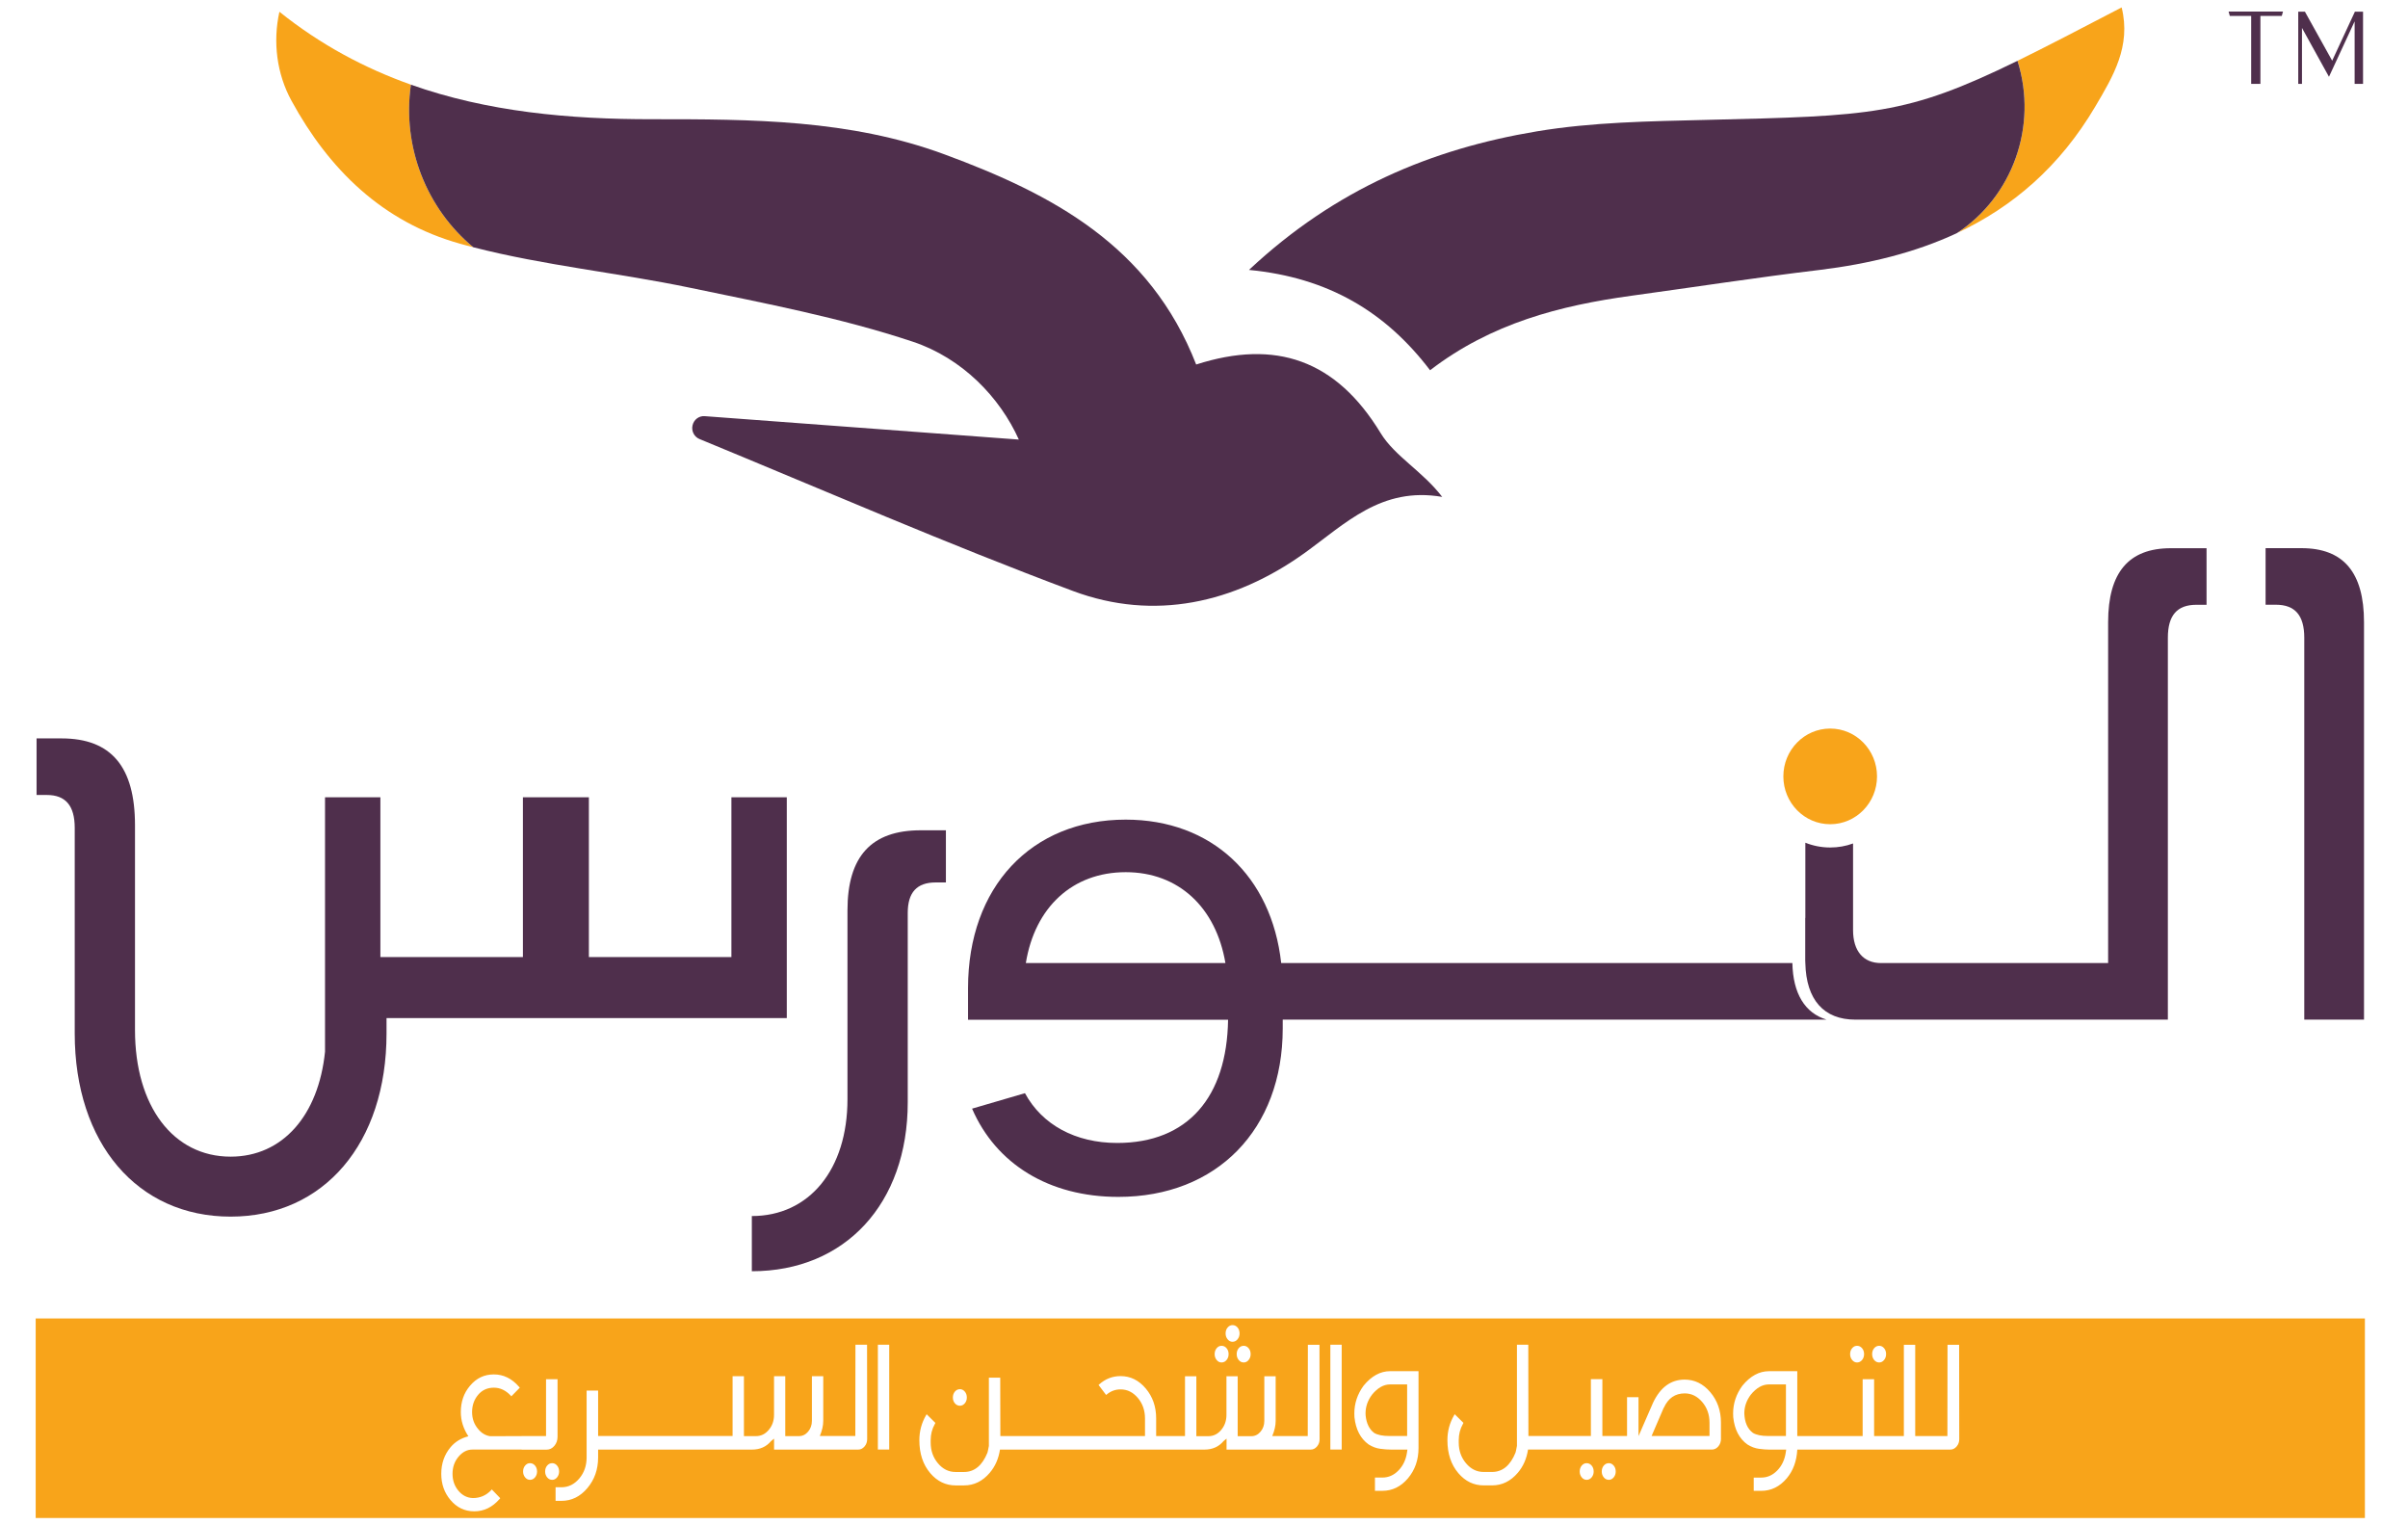 <?xml version="1.0" encoding="UTF-8" standalone="no" ?>
<!DOCTYPE svg PUBLIC "-//W3C//DTD SVG 1.1//EN" "http://www.w3.org/Graphics/SVG/1.1/DTD/svg11.dtd">
<svg xmlns="http://www.w3.org/2000/svg" xmlns:xlink="http://www.w3.org/1999/xlink" version="1.1" viewBox="0 0 231.8 146.73" xml:space="preserve">
<desc>Created with Fabric.js 5.3.0</desc>
<defs>
</defs>
<g transform="matrix(0.283 0 0 0.289 130.788 79.343)" id="GigIIhCB0_GL9yvXicoSE"  >
<g style=""   >
		<g transform="matrix(1 0 0 1 305.16 -258.645)" id="OkUJvJ8kiSfS8bsSTOdU9"  >
<path style="stroke: none; stroke-width: 1; stroke-dasharray: none; stroke-linecap: butt; stroke-dashoffset: 0; stroke-linejoin: miter; stroke-miterlimit: 4; fill: rgb(79,47,76); fill-rule: nonzero; opacity: 1;"  transform=" translate(-1265.16, -281.355)" d="M 1255.91 269.31 L 1256.32 270.76 L 1263.59 270.76 L 1263.59 293.4 L 1266.73 293.4 L 1266.73 270.76 L 1274 270.76 L 1274.41 269.31 L 1255.91 269.31 z" stroke-linecap="round" />
</g>
		<g transform="matrix(1 0 0 1 330.62 -258.63)" id="uICwPKWhBipTmor13lSG5"  >
<path style="stroke: none; stroke-width: 1; stroke-dasharray: none; stroke-linecap: butt; stroke-dashoffset: 0; stroke-linejoin: miter; stroke-miterlimit: 4; fill: rgb(79,47,76); fill-rule: nonzero; opacity: 1;"  transform=" translate(-1290.62, -281.37)" d="M 1298.87 269.35 L 1291.14 285.67 L 1281.87 269.35 L 1279.6 269.35 L 1279.6 293.4 L 1280.87 293.4 L 1280.87 274.76 L 1290.05 291.03 L 1298.78 272.57 L 1298.78 293.39 L 1301.64 293.39 L 1301.64 269.34 L 1298.87 269.34 z" stroke-linecap="round" />
</g>
		<g transform="matrix(1 0 0 1 -334.661 -231.415)" id="GHKWRSsNBesl6WDfsHZGQ"  >
<path style="stroke: none; stroke-width: 1; stroke-dasharray: none; stroke-linecap: butt; stroke-dashoffset: 0; stroke-linejoin: miter; stroke-miterlimit: 4; fill: rgb(248,164,26); fill-rule: nonzero; opacity: 1;"  transform=" translate(-625.339, -308.585)" d="M 658.85 347.79 C 657.35 347.43 655.9 347.06 654.44 346.65 C 627.89 339.42 609.71 321.78 597.03 299.06 C 591.98 290.06 590.62 279.42 592.89 269.38 C 606.98 280.43 621.98 288.2 637.62 293.65 C 634.58 314.43 642.99 334.93 658.85 347.79 z" stroke-linecap="round" />
</g>
		<g transform="matrix(1 0 0 1 -147.288 -159.567)" id="lTJWLX_CA2EYNZi0GkvHK"  >
<path style="stroke: none; stroke-width: 1; stroke-dasharray: none; stroke-linecap: butt; stroke-dashoffset: 0; stroke-linejoin: miter; stroke-miterlimit: 4; fill: rgb(79,47,76); fill-rule: nonzero; opacity: 1;"  transform=" translate(-812.712, -380.433)" d="M 988.42 430.94 C 967.69 427.44 955.51 439.85 941.42 449.76 C 917.69 466.35 890.46 472.35 862.91 462.31 C 820.1 446.65 778.11 428.74 735.77 411.66 C 733.97 410.93 732.97 409 733.42 407.11 C 733.42 407.1 733.43 407.08 733.43 407.07 C 733.88 405.19 735.62 403.91 737.54 404.05 C 773.33 406.65 809.06 409.25 844.41 411.85 C 837.95 397.76 825.18 384.76 808.36 379.26 C 783.81 371.26 758.08 366.49 732.63 361.3 C 708.17 356.3 682.99 353.89 658.85 347.8 C 642.99 334.94 634.58 314.43 637.62 293.66 C 663.58 302.66 691.35 305.21 719.94 305.16 C 753.35 305.16 786.85 305.21 819.04 316.84 C 855.68 330.07 888.95 347.21 904.73 386.85 C 931.78 378.35 952.32 385.3 967.46 409.67 C 972.28 417.43 981.69 422.34 988.42 430.94 z" stroke-linecap="round" />
</g>
		<g transform="matrix(1 0 0 1 231.983 -234.5)" id="-JzB9nFjGkdeG7uXKjrxb"  >
<path style="stroke: none; stroke-width: 1; stroke-dasharray: none; stroke-linecap: butt; stroke-dashoffset: 0; stroke-linejoin: miter; stroke-miterlimit: 4; fill: rgb(248,164,26); fill-rule: nonzero; opacity: 1;"  transform=" translate(-1191.983, -305.5)" d="M 1210.62 300.84 C 1198.48 321.02 1182.39 334.43 1163.53 343.07 C 1182.21 331.07 1191.17 307.7 1184.12 285.7 C 1193.8 281.06 1205.21 275.24 1219.53 267.93 C 1222.8 280.88 1216.62 290.88 1210.62 300.84 z" stroke-linecap="round" />
</g>
		<g transform="matrix(1 0 0 1 94.601 -202.765)" id="C_JzSUmDcC8AEPiYrzaxS"  >
<path style="stroke: none; stroke-width: 1; stroke-dasharray: none; stroke-linecap: butt; stroke-dashoffset: 0; stroke-linejoin: miter; stroke-miterlimit: 4; fill: rgb(79,47,76); fill-rule: nonzero; opacity: 1;"  transform=" translate(-1054.601, -337.235)" d="M 1163.52 343.07 C 1163.47 343.07 1163.47 343.12 1163.43 343.12 C 1163.38 343.12 1163.38 343.12 1163.34 343.17 C 1149.25 349.58 1133.57 353.35 1116.84 355.35 C 1095.47 357.85 1074.16 361.08 1052.84 363.94 C 1028.52 367.21 1005.15 373.08 984.29 388.76 C 969.24 369.39 949.74 357.89 922.69 355.35 C 952.15 328.35 984.88 315.03 1020.56 309.21 C 1039.42 306.12 1058.88 305.85 1078.06 305.39 C 1134.61 304.07 1146.11 303.89 1184.11 285.71 C 1191.16 307.7 1182.21 331.07 1163.52 343.07 z" stroke-linecap="round" />
</g>
		<g transform="matrix(1 0 0 1 203.43 -196.89)" id="U3c0MWrrXHMvWn451pOVN"  >
<path style="stroke: none; stroke-width: 1; stroke-dasharray: none; stroke-linecap: butt; stroke-dashoffset: 0; stroke-linejoin: miter; stroke-miterlimit: 4; fill: rgb(79,47,76); fill-rule: nonzero; opacity: 1;"  transform=" translate(-1163.43, -343.11)" d="M 1163.34 343.16 C 1163.39 343.11 1163.39 343.11 1163.43 343.11 C 1163.47 343.11 1163.48 343.06 1163.52 343.06" stroke-linecap="round" />
</g>
		<g transform="matrix(1 0 0 1 13.145 61.24)" id="QK2wgoi7YX1Vvtk1djw-Z"  >
<path style="stroke: none; stroke-width: 1; stroke-dasharray: none; stroke-linecap: butt; stroke-dashoffset: 0; stroke-linejoin: miter; stroke-miterlimit: 4; fill: rgb(79,47,76); fill-rule: nonzero; opacity: 1;"  transform=" translate(-973.145, -601.24)" d="M 1107.53 586.19 L 933.65 586.19 C 930.37 557.22 909.98 538.42 880.76 538.42 C 848.62 538.42 827.13 560.86 827.13 594.52 L 827.13 605.07 L 915.58 605.07 C 915.19 630.86 901.86 646.1 877.86 646.1 C 863.71 646.1 852.32 640.07 846.49 629.52 L 828.5 634.67 C 836.61 653.05 854.61 664.06 878.25 664.06 C 911.73 664.06 934.17 641.62 934.17 607.96 L 934.17 605.03 L 1119.16 605.03 C 1111.8 602.84 1107.74 596.35 1107.53 586.19 z M 846.79 586.19 C 849.86 567.63 862.63 555.92 880.77 555.92 C 898.73 555.92 911.46 567.63 914.68 586.19 L 846.79 586.19 z" stroke-linecap="round" />
</g>
		<g transform="matrix(1 0 0 1 325.23 -13.48)" id="Lmk7sqW_mKHBeXLwYJqce"  >
<path style="stroke: none; stroke-width: 1; stroke-dasharray: none; stroke-linecap: butt; stroke-dashoffset: 0; stroke-linejoin: miter; stroke-miterlimit: 4; fill: rgb(79,47,76); fill-rule: nonzero; opacity: 1;"  transform=" translate(-1285.23, -526.52)" d="M 1280.68 448.01 L 1268.49 448.01 L 1268.49 466.85 L 1271.98 466.85 C 1278.55 466.85 1281.65 470.44 1281.65 477.84 L 1281.65 605.03 L 1301.97 605.03 L 1301.97 472.68 C 1301.97 456.08 1295 448.01 1280.68 448.01 z" stroke-linecap="round" />
</g>
		<g transform="matrix(1 0 0 1 220.155 -13.47)" id="7YscQnlQfvTxVNCW16lbR"  >
<path style="stroke: none; stroke-width: 1; stroke-dasharray: none; stroke-linecap: butt; stroke-dashoffset: 0; stroke-linejoin: miter; stroke-miterlimit: 4; fill: rgb(79,47,76); fill-rule: nonzero; opacity: 1;"  transform=" translate(-1180.155, -526.53)" d="M 1248.41 448.03 L 1248.41 466.87 L 1244.95 466.87 C 1238.35 466.87 1235.25 470.43 1235.25 477.84 L 1235.25 605.03 L 1128.95 605.03 C 1118.22 605.03 1112.23 598.43 1111.94 586.23 C 1111.9 585.95 1111.9 585.63 1111.9 585.31 L 1111.9 571.16 L 1111.94 571.16 L 1111.94 546.11 C 1114.55 547.13 1117.41 547.7 1120.37 547.7 C 1123.12 547.7 1125.73 547.24 1128.17 546.36 L 1128.17 575.22 C 1128.17 582.17 1131.66 586.19 1137.66 586.19 L 1214.93 586.19 L 1214.93 472.69 C 1214.93 456.11 1221.92 448.03 1236.24 448.03 L 1248.41 448.03 z" stroke-linecap="round" />
</g>
		<g transform="matrix(1 0 0 1 -173.405 75.395)" id="Gyd5J3sSBbnD4FiDjh70V"  >
<path style="stroke: none; stroke-width: 1; stroke-dasharray: none; stroke-linecap: butt; stroke-dashoffset: 0; stroke-linejoin: miter; stroke-miterlimit: 4; fill: rgb(79,47,76); fill-rule: nonzero; opacity: 1;"  transform=" translate(-786.595, -615.395)" d="M 786.12 568.64 L 786.12 631.53 C 786.12 654.92 773.14 670.44 753.59 670.44 L 753.59 688.82 C 785.34 688.82 806.62 666.27 806.62 632.57 L 806.62 569.49 C 806.62 562.66 809.72 559.34 816.11 559.34 L 819.6 559.34 L 819.6 541.97 L 811.06 541.97 C 794.24 541.96 786.12 550.65 786.12 568.64 z" stroke-linecap="round" />
</g>
		<g transform="matrix(1 0 0 1 -322.115 51)" id="bYOBQ2G8HgSdHmQzcL_IA"  >
<path style="stroke: none; stroke-width: 1; stroke-dasharray: none; stroke-linecap: butt; stroke-dashoffset: 0; stroke-linejoin: miter; stroke-miterlimit: 4; fill: rgb(79,47,76); fill-rule: nonzero; opacity: 1;"  transform=" translate(-637.885, -591)" d="M 608.41 530.99 L 608.41 615.7 C 606.19 636.97 593.94 650.66 576.3 650.66 C 556.75 650.66 543.77 633.83 543.77 608.5 L 543.77 540.3 C 543.77 520.79 535.66 511.37 518.79 511.37 L 510.29 511.37 L 510.29 530.21 L 513.78 530.21 C 520.17 530.21 523.27 533.77 523.27 541.18 L 523.27 609.63 C 523.27 646.18 544.54 670.63 576.3 670.63 C 608.02 670.63 629.33 646.18 629.33 609.63 L 629.33 604.51 L 765.48 604.51 L 765.48 530.98 L 746.64 530.98 L 746.64 584.18 L 698.16 584.18 L 698.16 530.98 L 675.72 530.98 L 675.72 584.18 L 627.24 584.18 L 627.24 530.98 L 608.41 530.98 z" stroke-linecap="round" />
</g>
		<g transform="matrix(1 0 0 1 160.39 -15.98)" id="HkX9Q38QG__lIO5cemTmX"  >
<path style="stroke: none; stroke-width: 1; stroke-dasharray: none; stroke-linecap: butt; stroke-dashoffset: 0; stroke-linejoin: miter; stroke-miterlimit: 4; fill: rgb(248,164,26); fill-rule: nonzero; opacity: 1;"  transform=" translate(-15.93, -15.93)" d="M 0 15.93 C 0 7.132 7.132 0 15.93 0 C 24.728 0 31.86 7.132 31.86 15.93 C 31.86 24.728 24.728 31.86 15.93 31.86 C 7.132 31.86 0 24.728 0 15.93 z" stroke-linecap="round" />
</g>
		<g transform="matrix(1 0 0 1 109.49 196.595)" id="bZIVehLvTVDCAwjkmiMf4"  >
<path style="stroke: none; stroke-width: 1; stroke-dasharray: none; stroke-linecap: butt; stroke-dashoffset: 0; stroke-linejoin: miter; stroke-miterlimit: 4; fill: rgb(248,164,26); fill-rule: nonzero; opacity: 1;"  transform=" translate(-1069.49, -736.595)" d="M 1070.91 729.5 C 1067.65 729.5 1065.29 731.09 1063.81 734.28 L 1063.77 734.28 L 1059.64 743.69 L 1079.34 743.69 L 1079.34 739.22 C 1079.34 736.55 1078.51 734.26 1076.85 732.36 C 1075.19 730.46 1073.22 729.5 1070.91 729.5 z" stroke-linecap="round" />
</g>
		<g transform="matrix(1 0 0 1 138.26 195.1)" id="LYrK9ONOs1UhN-i4VrC95"  >
<path style="stroke: none; stroke-width: 1; stroke-dasharray: none; stroke-linecap: butt; stroke-dashoffset: 0; stroke-linejoin: miter; stroke-miterlimit: 4; fill: rgb(248,164,26); fill-rule: nonzero; opacity: 1;"  transform=" translate(-1098.26, -735.1)" d="M 1093.4 729.91 C 1091.92 731.83 1091.18 733.92 1091.18 736.18 C 1091.3 739.16 1092.27 741.32 1094.11 742.66 C 1095.29 743.35 1097.01 743.69 1099.26 743.69 L 1105.34 743.69 L 1105.34 726.51 L 1099.57 726.51 C 1097.35 726.51 1095.3 727.64 1093.4 729.91 z" stroke-linecap="round" />
</g>
		<g transform="matrix(1 0 0 1 9.415 195.1)" id="30uXCYqq-u9CrJXn1LcPu"  >
<path style="stroke: none; stroke-width: 1; stroke-dasharray: none; stroke-linecap: butt; stroke-dashoffset: 0; stroke-linejoin: miter; stroke-miterlimit: 4; fill: rgb(248,164,26); fill-rule: nonzero; opacity: 1;"  transform=" translate(-969.415, -735.1)" d="M 964.56 729.91 C 963.08 731.83 962.34 733.92 962.34 736.18 L 962.38 736.95 C 962.67 739.56 963.64 741.46 965.26 742.66 C 966.44 743.35 968.16 743.69 970.41 743.69 L 976.49 743.69 L 976.49 726.51 L 970.72 726.51 C 968.51 726.51 966.45 727.64 964.56 729.91 z" stroke-linecap="round" />
</g>
		<g transform="matrix(1 0 0 1 -53.87 197.77)" id="LYBNt5m3Cz3wMdN9yDxus"  >
<path style="stroke: none; stroke-width: 1; stroke-dasharray: none; stroke-linecap: butt; stroke-dashoffset: 0; stroke-linejoin: miter; stroke-miterlimit: 4; fill: rgb(248,164,26); fill-rule: nonzero; opacity: 1;"  transform=" translate(-906.13, -737.77)" d="M 509.99 704.55 L 509.99 770.99 L 1302.27 770.99 L 1302.27 704.55 L 509.99 704.55 z M 1135.35 714.45 C 1135.81 713.92 1136.38 713.65 1137.06 713.65 C 1137.71 713.65 1138.26 713.92 1138.72 714.45 C 1139.18 714.98 1139.41 715.64 1139.41 716.43 C 1139.41 717.18 1139.18 717.84 1138.72 718.38 C 1138.26 718.93 1137.71 719.2 1137.06 719.2 C 1136.38 719.2 1135.81 718.93 1135.35 718.38 C 1134.89 717.83 1134.66 717.18 1134.66 716.43 C 1134.66 715.64 1134.89 714.98 1135.35 714.45 z M 1127.86 714.45 C 1128.32 713.92 1128.87 713.65 1129.52 713.65 C 1130.2 713.65 1130.77 713.92 1131.23 714.45 C 1131.69 714.98 1131.92 715.64 1131.92 716.43 C 1131.92 717.18 1131.69 717.84 1131.23 718.38 C 1130.77 718.93 1130.2 719.2 1129.52 719.2 C 1128.87 719.2 1128.32 718.93 1127.86 718.38 C 1127.4 717.83 1127.17 717.18 1127.17 716.43 C 1127.17 715.64 1127.4 714.98 1127.86 714.45 z M 922.57 714.45 C 923.03 714.98 923.26 715.64 923.26 716.43 C 923.26 717.18 923.03 717.84 922.57 718.38 C 922.11 718.93 921.56 719.2 920.91 719.2 C 920.23 719.2 919.66 718.93 919.2 718.38 C 918.74 717.83 918.51 717.18 918.51 716.43 C 918.51 715.64 918.74 714.98 919.2 714.45 C 919.66 713.92 920.23 713.65 920.91 713.65 C 921.56 713.65 922.11 713.92 922.57 714.45 z M 915.43 707.56 C 915.89 707.03 916.44 706.76 917.09 706.76 C 917.77 706.76 918.34 707.03 918.8 707.56 C 919.26 708.09 919.49 708.75 919.49 709.54 C 919.49 710.29 919.26 710.94 918.8 711.49 C 918.34 712.04 917.77 712.31 917.09 712.31 C 916.44 712.31 915.89 712.04 915.43 711.49 C 914.97 710.94 914.74 710.29 914.74 709.54 C 914.74 708.75 914.97 708.09 915.43 707.56 z M 911.7 714.45 C 912.16 713.92 912.71 713.65 913.36 713.65 C 914.04 713.65 914.61 713.92 915.07 714.45 C 915.53 714.98 915.76 715.64 915.76 716.43 C 915.76 717.18 915.53 717.84 915.07 718.38 C 914.61 718.93 914.04 719.2 913.36 719.2 C 912.71 719.2 912.16 718.93 911.7 718.38 C 911.24 717.83 911.01 717.18 911.01 716.43 C 911.02 715.64 911.24 714.98 911.7 714.45 z M 822.66 728.9 C 823.12 728.37 823.69 728.1 824.37 728.1 C 825.02 728.1 825.57 728.37 826.03 728.9 C 826.49 729.43 826.72 730.09 826.72 730.88 C 826.72 731.63 826.49 732.28 826.03 732.81 C 825.57 733.34 825.02 733.61 824.37 733.61 C 823.69 733.61 823.12 733.34 822.66 732.81 C 822.2 732.28 821.97 731.64 821.97 730.88 C 821.97 730.1 822.2 729.44 822.66 728.9 z M 658.52 748.21 C 656.75 748.21 655.18 749 653.82 750.58 C 652.46 752.16 651.78 754.06 651.78 756.29 C 651.78 758.48 652.45 760.36 653.78 761.92 C 655.11 763.48 656.75 764.29 658.7 764.36 C 661.16 764.36 663.23 763.48 664.91 761.74 L 665.13 761.48 L 668.01 764.41 L 667.74 764.72 C 665.31 767.43 662.46 768.78 659.18 768.78 C 655.92 768.78 653.22 767.51 651.06 764.98 C 648.99 762.58 647.95 759.68 647.95 756.29 C 647.95 752.83 649.01 749.86 651.14 747.39 C 652.68 745.61 654.69 744.41 657.17 743.79 C 655.46 741.25 654.6 738.56 654.6 735.72 C 654.6 732.29 655.63 729.38 657.71 726.98 C 659.87 724.44 662.57 723.18 665.83 723.18 C 669.11 723.18 671.96 724.55 674.39 727.29 L 674.66 727.6 L 671.78 730.48 L 671.56 730.22 C 669.87 728.47 667.97 727.6 665.84 727.6 C 663.62 727.6 661.83 728.4 660.47 729.99 C 659.11 731.59 658.43 733.5 658.43 735.73 C 658.43 737.92 659.13 739.81 660.51 741.39 C 661.63 742.73 662.98 743.52 664.55 743.76 L 675.29 743.72 L 675.29 743.71 L 683.59 743.71 L 683.59 724.79 L 687.5 724.79 L 687.5 743.92 C 687.5 745.12 687.14 746.14 686.41 746.98 C 685.69 747.82 684.8 748.24 683.77 748.24 L 675.29 748.24 L 675.29 748.2 L 658.52 748.21 z M 679.84 757.47 C 679.38 758.02 678.81 758.29 678.13 758.29 C 677.48 758.29 676.93 758.02 676.47 757.47 C 676.01 756.92 675.78 756.27 675.78 755.52 C 675.78 754.73 676.01 754.07 676.47 753.54 C 676.93 753.01 677.48 752.74 678.13 752.74 C 678.81 752.74 679.38 753.01 679.84 753.54 C 680.3 754.07 680.53 754.73 680.53 755.52 C 680.53 756.27 680.3 756.92 679.84 757.47 z M 683.97 757.47 C 683.51 756.92 683.28 756.27 683.28 755.52 C 683.28 754.73 683.51 754.07 683.97 753.54 C 684.43 753.01 685 752.74 685.68 752.74 C 686.33 752.74 686.88 753.01 687.34 753.54 C 687.8 754.07 688.03 754.73 688.03 755.52 C 688.03 756.27 687.8 756.92 687.34 757.47 C 686.88 758.02 686.33 758.29 685.68 758.29 C 685 758.29 684.43 758.02 683.97 757.47 z M 791.91 747.19 C 791.3 747.88 790.59 748.22 789.76 748.22 L 783.42 748.22 L 780.76 748.22 L 761.15 748.22 L 761.15 744.57 L 760.13 745.39 C 758.51 747.28 756.33 748.22 753.61 748.22 L 743.71 748.22 L 741.67 748.22 L 731.29 748.22 L 729.78 748.22 L 718.87 748.22 L 717.36 748.22 L 708.22 748.22 L 704.94 748.22 L 701.3 748.22 L 701.3 750.84 C 701.3 754.82 700.08 758.22 697.64 761.05 C 695.2 763.88 692.26 765.29 688.83 765.29 L 686.83 765.29 L 686.83 760.76 L 688.83 760.76 C 691.19 760.76 693.21 759.79 694.89 757.85 C 696.56 755.91 697.39 753.57 697.39 750.83 L 697.39 728.56 L 701.3 728.56 L 701.3 743.68 L 704.94 743.68 L 708.22 743.68 L 717.36 743.68 L 718.87 743.68 L 729.78 743.68 L 731.29 743.68 L 741.67 743.68 L 743.71 743.68 L 747.04 743.68 L 747.04 723.78 L 750.9 723.78 L 750.9 743.73 L 755.02 743.73 C 756.71 743.73 758.15 743.04 759.35 741.65 C 760.55 740.26 761.14 738.59 761.14 736.64 L 761.14 723.78 L 764.96 723.78 L 764.96 743.73 L 769.62 743.73 C 770.83 743.73 771.87 743.23 772.73 742.24 C 773.58 741.25 774.02 740.05 774.02 738.64 L 774.02 723.78 L 777.88 723.78 L 777.88 738.64 C 777.88 740.22 777.49 741.9 776.72 743.68 L 780.71 743.68 L 783.42 743.68 L 788.79 743.68 L 788.83 713.29 L 792.78 713.29 L 792.82 744.71 C 792.82 745.68 792.52 746.5 791.91 747.19 z M 800.32 748.21 L 796.46 748.21 L 796.46 713.29 L 800.32 713.29 L 800.32 748.21 z M 945.82 747.19 C 945.21 747.88 944.5 748.22 943.67 748.22 L 937.33 748.22 L 934.67 748.22 L 915.06 748.22 L 915.06 744.57 L 914.04 745.39 C 912.42 747.28 910.24 748.22 907.52 748.22 L 898.07 748.22 L 895.58 748.22 L 867.45 748.22 L 865.23 748.22 L 855.03 748.22 L 853.52 748.22 L 842.83 748.22 L 841.1 748.22 L 837.99 748.22 C 837.52 751.24 836.37 753.81 834.53 755.93 C 832.1 758.74 829.18 760.15 825.75 760.15 L 822.91 760.15 C 819.54 760.15 816.67 758.8 814.3 756.09 C 811.82 753.24 810.57 749.58 810.57 745.09 C 810.57 742.11 811.32 739.35 812.83 736.81 L 813.05 736.45 L 816.02 739.33 L 815.84 739.69 C 814.89 741.34 814.42 743.14 814.42 745.09 L 814.42 745.86 C 814.42 748.57 815.25 750.88 816.91 752.8 C 818.56 754.72 820.56 755.68 822.9 755.68 L 825.74 755.68 C 829.29 755.68 831.95 753.54 833.73 749.25 C 833.82 749.01 833.98 748.26 834.22 746.99 L 834.22 724.26 L 838.08 724.26 L 838.12 743.7 L 841.09 743.7 L 842.82 743.7 L 853.51 743.7 L 855.02 743.7 L 865.18 743.7 L 867.44 743.7 L 887.32 743.7 L 887.32 737.84 C 887.32 735.16 886.51 732.89 884.88 731 C 883.25 729.12 881.3 728.17 879.02 728.17 C 877.27 728.17 875.72 728.72 874.36 729.82 L 874.09 730.02 L 871.52 726.68 L 871.78 726.47 C 873.88 724.65 876.29 723.74 879.01 723.74 C 882.35 723.74 885.2 725.11 887.57 727.86 C 889.94 730.6 891.12 733.93 891.12 737.84 L 891.12 743.7 L 895.56 743.7 L 898.05 743.7 L 900.93 743.7 L 900.93 723.8 L 904.79 723.8 L 904.79 743.75 L 908.91 743.75 C 910.6 743.75 912.04 743.06 913.24 741.67 C 914.44 740.28 915.03 738.61 915.03 736.66 L 915.03 723.8 L 918.85 723.8 L 918.85 743.75 L 923.51 743.75 C 924.72 743.75 925.76 743.25 926.62 742.26 C 927.47 741.27 927.91 740.07 927.91 738.66 L 927.91 723.8 L 931.77 723.8 L 931.77 738.66 C 931.77 740.24 931.38 741.92 930.61 743.7 L 934.6 743.7 L 937.31 743.7 L 942.68 743.7 L 942.72 713.31 L 946.67 713.31 L 946.71 744.73 C 946.73 745.68 946.42 746.5 945.82 747.19 z M 954.23 748.21 L 950.37 748.21 L 950.37 713.29 L 954.23 713.29 L 954.23 748.21 z M 980.36 747.7 C 980.36 751.64 979.16 755 976.77 757.78 C 974.37 760.56 971.47 761.95 968.07 761.95 L 965.54 761.95 L 965.54 757.53 L 968.07 757.53 C 970.17 757.53 972.01 756.73 973.57 755.14 C 975.14 753.55 976.1 751.53 976.45 749.1 L 976.58 748.22 L 971.08 748.22 C 969.99 748.22 968.76 748.13 967.4 747.96 C 966.04 747.79 964.71 747.31 963.41 746.52 C 960.63 744.57 959.01 741.53 958.57 737.42 C 958.54 737.01 958.53 736.6 958.53 736.19 C 958.53 732.83 959.58 729.74 961.68 726.93 C 964.37 723.71 967.39 722.1 970.73 722.1 L 980.36 722.1 L 980.36 747.7 z M 1039.25 757.47 C 1038.79 758.02 1038.22 758.29 1037.54 758.29 C 1036.89 758.29 1036.34 758.02 1035.88 757.47 C 1035.42 756.92 1035.19 756.27 1035.19 755.52 C 1035.19 754.73 1035.42 754.07 1035.88 753.54 C 1036.34 753.01 1036.89 752.74 1037.54 752.74 C 1038.22 752.74 1038.79 753.01 1039.25 753.54 C 1039.71 754.07 1039.94 754.73 1039.94 755.52 C 1039.94 756.27 1039.71 756.92 1039.25 757.47 z M 1046.75 757.47 C 1046.29 758.02 1045.74 758.29 1045.09 758.29 C 1044.41 758.29 1043.84 758.02 1043.38 757.47 C 1042.92 756.92 1042.69 756.27 1042.69 755.52 C 1042.69 754.73 1042.92 754.07 1043.38 753.54 C 1043.84 753.01 1044.41 752.74 1045.09 752.74 C 1045.74 752.74 1046.29 753.01 1046.75 753.54 C 1047.21 754.07 1047.44 754.73 1047.44 755.52 C 1047.44 756.27 1047.21 756.92 1046.75 757.47 z M 1083.24 744.61 C 1083.24 745.6 1082.94 746.45 1082.33 747.16 C 1081.72 747.86 1080.99 748.21 1080.13 748.21 L 1049.43 748.21 L 1047.65 748.21 L 1034.65 748.21 L 1032.92 748.21 L 1022.45 748.21 L 1020.72 748.21 L 1017.61 748.21 C 1017.14 751.23 1015.99 753.8 1014.15 755.92 C 1011.72 758.73 1008.8 760.14 1005.37 760.14 L 1002.53 760.14 C 999.16 760.14 996.29 758.79 993.92 756.08 C 991.44 753.23 990.19 749.57 990.19 745.08 C 990.19 742.1 990.94 739.34 992.45 736.8 L 992.67 736.44 L 995.64 739.32 L 995.46 739.68 C 994.51 741.33 994.04 743.13 994.04 745.08 L 994.04 745.85 C 994.04 748.56 994.87 750.87 996.53 752.79 C 998.18 754.71 1000.18 755.67 1002.52 755.67 L 1005.36 755.67 C 1008.91 755.67 1011.57 753.53 1013.35 749.24 C 1013.44 749 1013.6 748.25 1013.84 746.98 L 1013.84 713.29 L 1017.7 713.29 L 1017.74 743.68 L 1020.71 743.68 L 1022.44 743.68 L 1032.91 743.68 L 1034.64 743.68 L 1038.99 743.68 L 1038.99 724.76 L 1042.9 724.76 L 1042.9 743.68 L 1047.64 743.68 L 1049.42 743.68 L 1051.29 743.68 L 1051.29 730.77 L 1055.19 730.77 L 1055.19 743.73 L 1060.16 732.57 C 1062.64 727.46 1066.22 724.91 1070.89 724.91 C 1074.29 724.91 1077.2 726.31 1079.61 729.1 C 1082.02 731.89 1083.23 735.26 1083.23 739.21 L 1083.23 744.61 z M 1163.39 747.19 C 1162.78 747.88 1162.07 748.22 1161.24 748.22 L 1154.5 748.22 L 1152.23 748.22 L 1141.85 748.22 L 1139.81 748.22 L 1127.08 748.22 L 1125.35 748.22 L 1115.19 748.22 L 1113.15 748.22 L 1109.2 748.22 C 1108.99 752.06 1107.8 755.25 1105.61 757.79 C 1103.21 760.57 1100.31 761.96 1096.91 761.96 L 1094.38 761.96 L 1094.38 757.54 L 1096.91 757.54 C 1099.01 757.54 1100.85 756.74 1102.41 755.15 C 1103.98 753.56 1104.94 751.54 1105.29 749.11 L 1105.42 748.23 L 1099.92 748.23 C 1098.83 748.23 1097.6 748.14 1096.24 747.97 C 1094.88 747.8 1093.55 747.32 1092.25 746.53 C 1089.47 744.58 1087.85 741.54 1087.41 737.43 C 1087.38 737.02 1087.37 736.61 1087.37 736.2 C 1087.37 732.84 1088.42 729.75 1090.52 726.94 C 1093.21 723.72 1096.23 722.11 1099.57 722.11 L 1109.2 722.11 L 1109.2 743.71 L 1113.15 743.71 L 1115.19 743.71 L 1125.35 743.71 L 1127.08 743.71 L 1131.43 743.71 L 1131.43 724.79 L 1135.33 724.79 L 1135.33 743.71 L 1139.77 743.71 L 1141.86 743.71 L 1145.45 743.71 L 1145.45 713.32 L 1149.31 713.32 L 1149.31 743.71 L 1152.19 743.71 L 1154.5 743.71 L 1160.26 743.71 L 1160.3 713.32 L 1164.25 713.32 L 1164.29 744.74 C 1164.3 745.68 1164 746.5 1163.39 747.19 z" stroke-linecap="round" />
</g>
</g>
</g>
</svg>